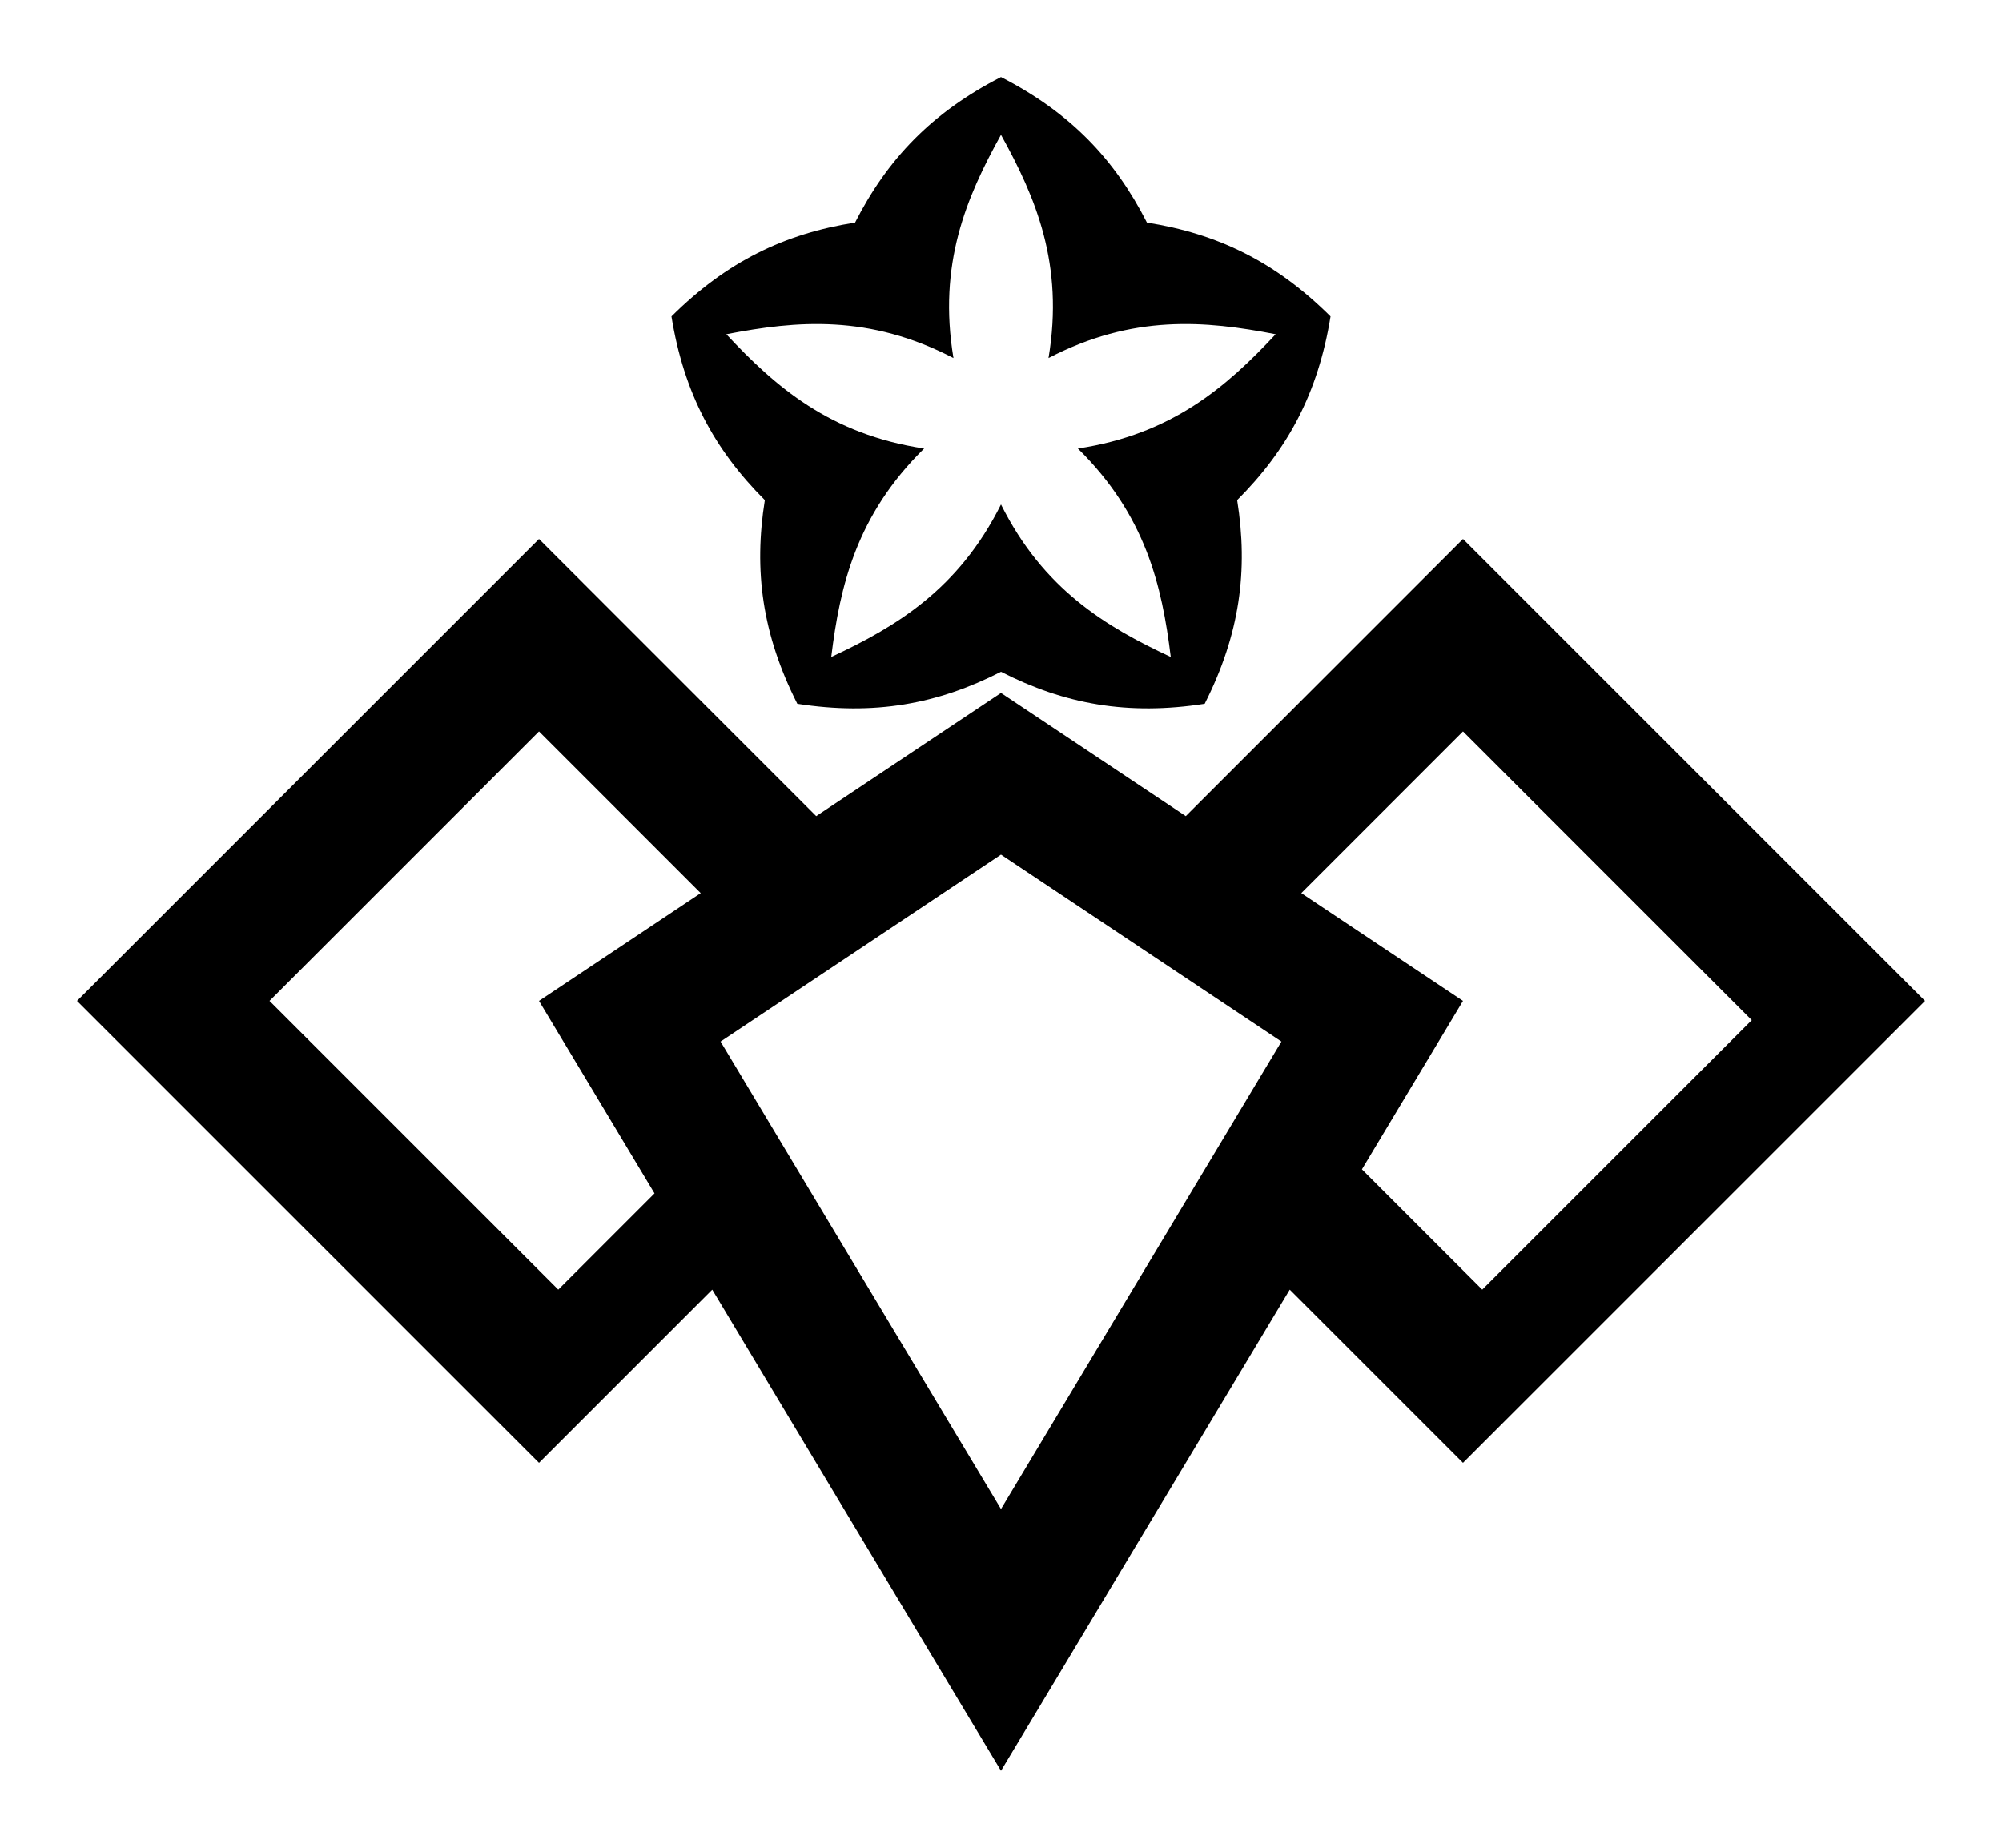 <?xml version="1.0" encoding="UTF-8" standalone="no"?>
<!-- Created with Inkscape (http://www.inkscape.org/) -->
<svg
   xmlns:svg="http://www.w3.org/2000/svg"
   xmlns="http://www.w3.org/2000/svg"
   version="1.0"
   width="520"
   height="480"
   id="svg2">
  <defs
     id="defs4" />
  <g
     transform="translate(20,-492.362)"
     id="layer1">
    <path
       d="M 240,512.375 C 221.997,521.613 210.487,533.693 202.094,550.188 C 183.804,553.071 168.76,560.291 154.406,574.562 C 157.628,594.534 165.568,609.204 178.656,622.281 C 175.747,640.567 177.956,657.126 187.094,675.188 C 207.088,678.296 223.514,675.286 240,666.875 C 256.486,675.286 272.912,678.296 292.906,675.188 C 302.044,657.126 304.253,640.567 301.344,622.281 C 314.432,609.204 322.372,594.534 325.594,574.562 C 311.24,560.291 296.196,553.071 277.906,550.188 C 269.513,533.693 258.003,521.613 240,512.375 z M 240,527.375 C 249.034,543.68 256.406,560.995 252.344,585.375 C 274.28,573.972 293.043,575.634 311.344,579.188 C 298.628,592.818 284.412,605.204 259.969,608.875 C 277.583,626.211 281.819,644.532 284.094,663.031 C 267.209,655.153 251.044,645.499 240,623.406 C 228.956,645.499 212.791,655.153 195.906,663.031 C 198.181,644.532 202.417,626.211 220.031,608.875 C 195.588,605.204 181.372,592.818 168.656,579.188 C 186.957,575.634 205.72,573.972 227.656,585.375 C 223.595,560.995 230.966,543.68 240,527.375 z M 120,632.375 L 0,752.375 L 120,872.375 L 165,827.375 L 240,952.375 L 315,827.375 L 360,872.375 L 480,752.375 L 360,632.375 L 288,704.375 L 240,672.375 L 192,704.375 L 120,632.375 z M 120,682.375 L 162,724.375 L 120,752.375 L 150,802.375 L 125,827.375 L 50,752.375 L 120,682.375 z M 360,682.375 L 435,757.375 L 365,827.375 L 333.75,796.125 L 360,752.375 L 318,724.375 L 360,682.375 z M 240,714.375 L 312.844,762.938 L 240,884.375 L 167.156,762.938 L 240,714.375 z "
       style="opacity:1;fill:#000000;fill-opacity:1;fill-rule:evenodd;stroke:none;stroke-width:1px;stroke-linecap:butt;stroke-linejoin:miter;stroke-opacity:1"
       id="path3161" />
  </g>
</svg>
